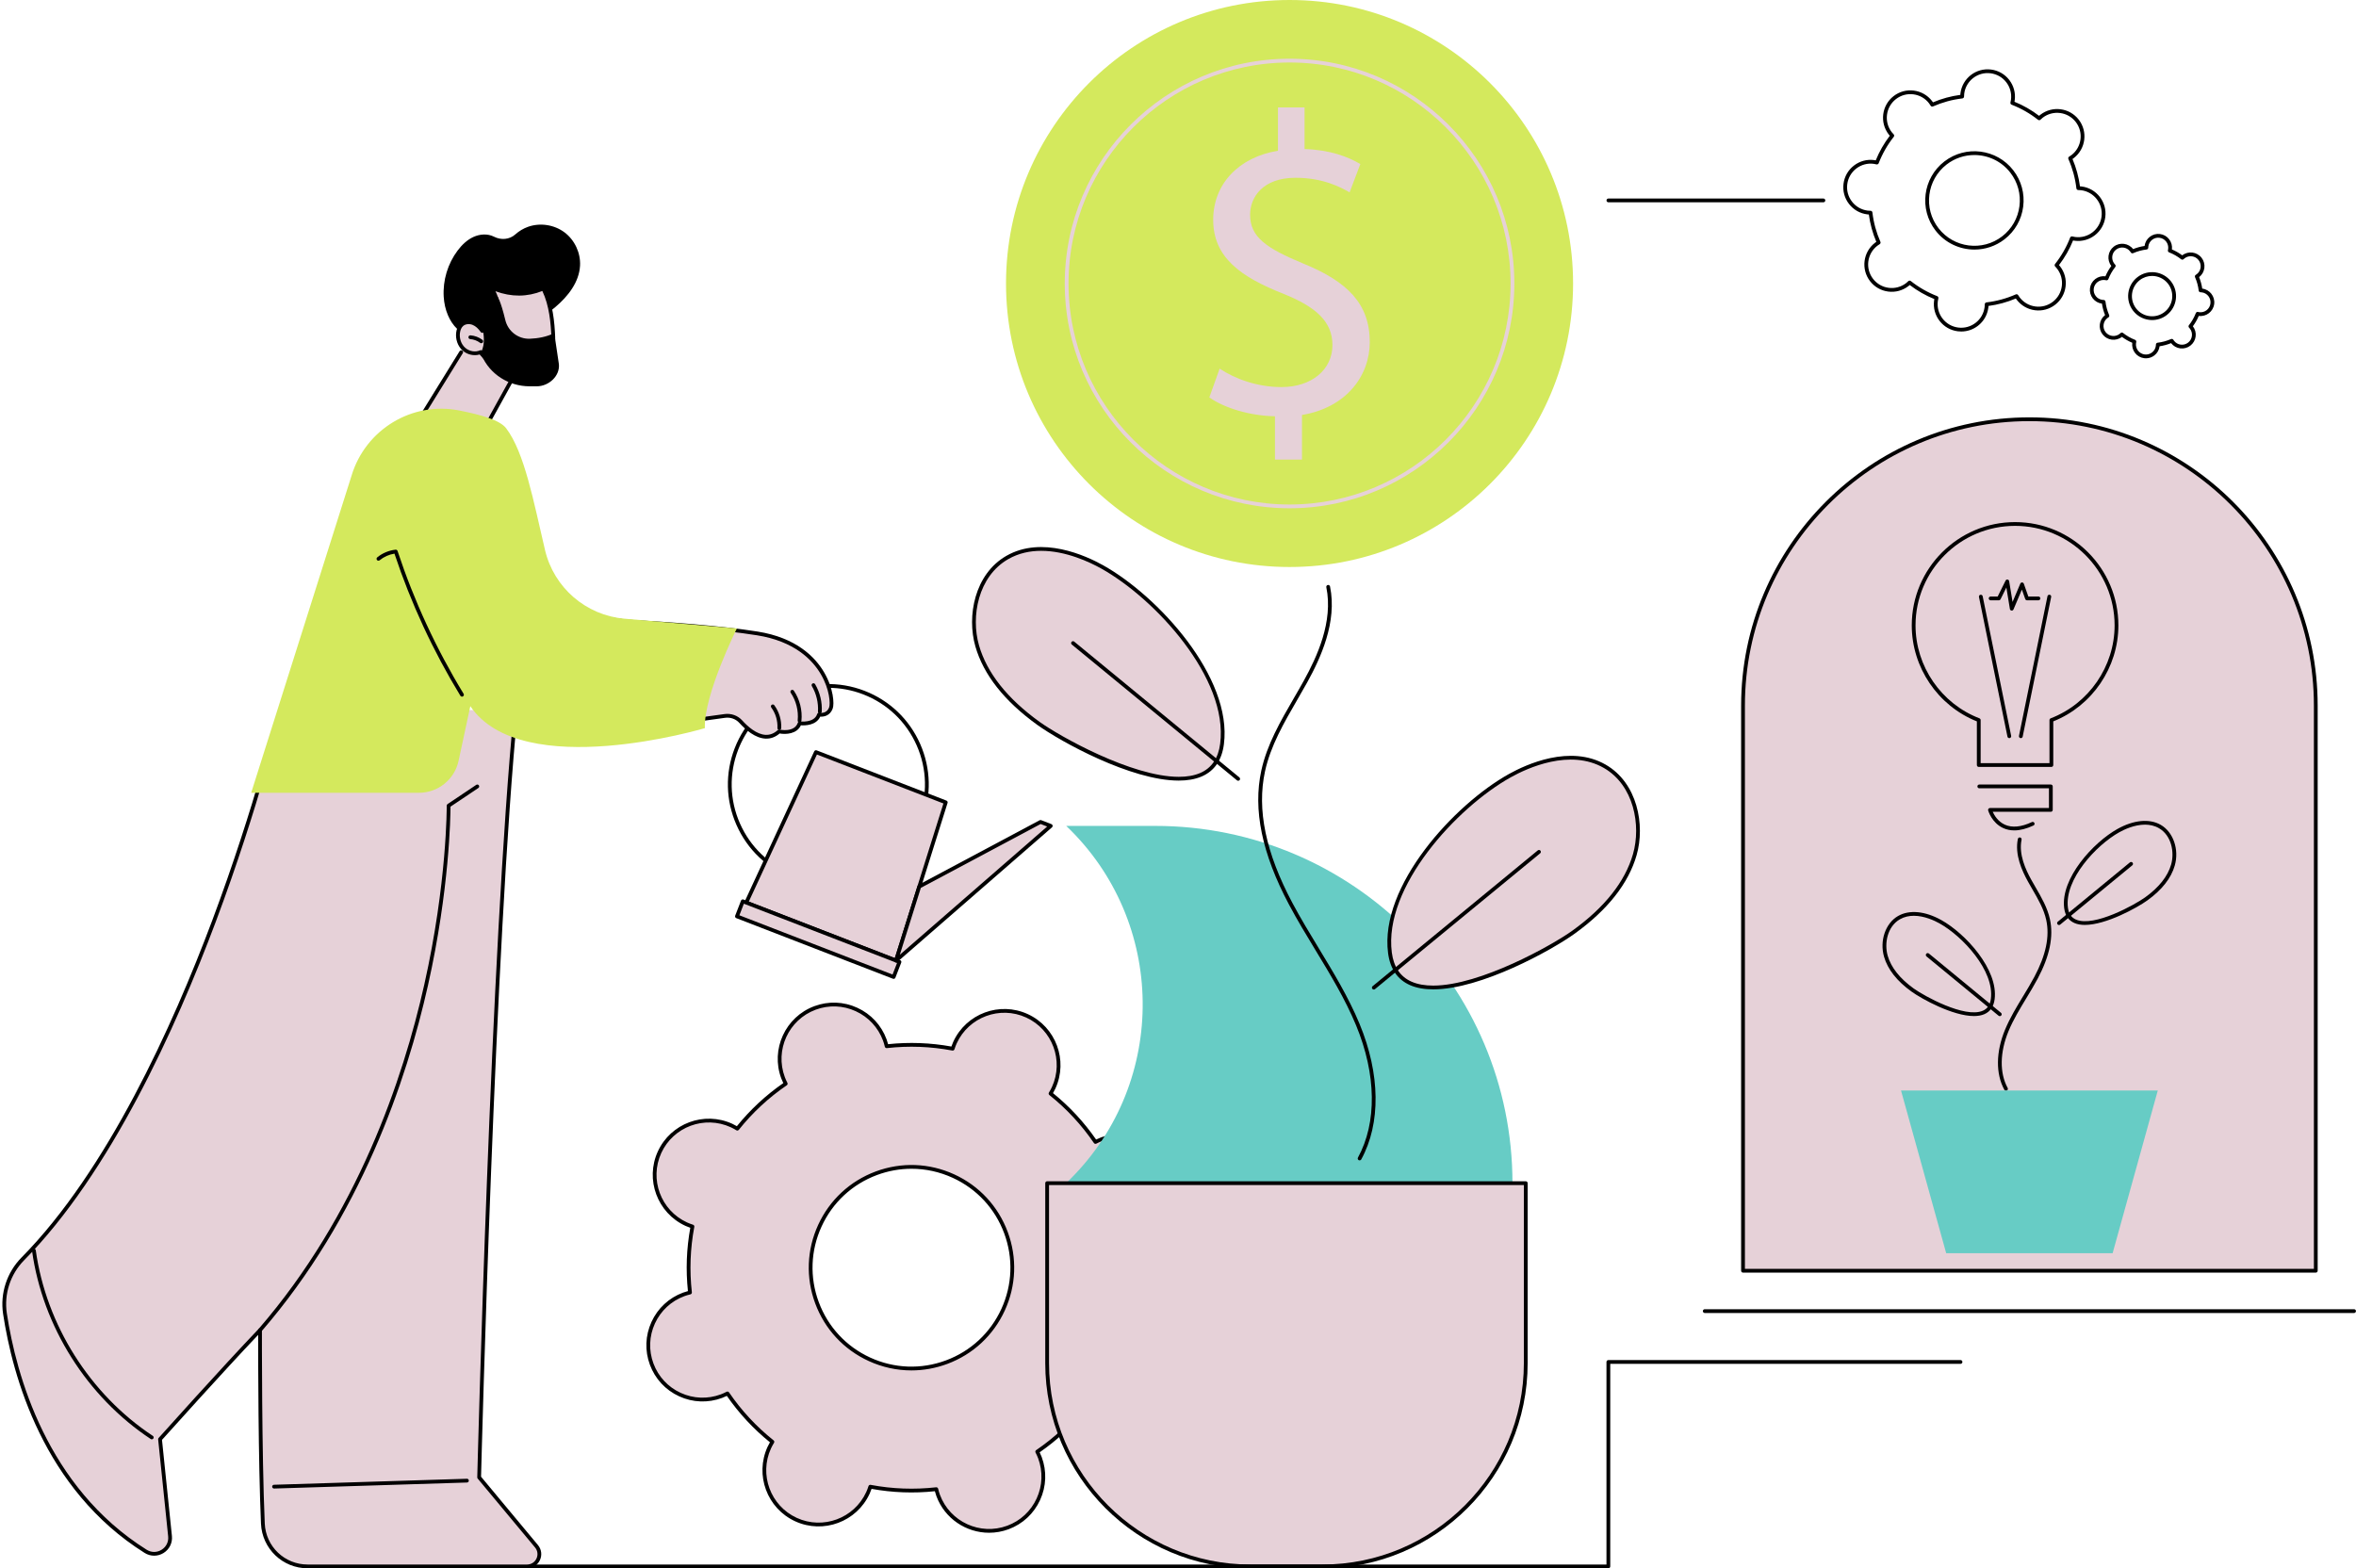<?xml version="1.0" encoding="UTF-8" standalone="no"?><svg xmlns="http://www.w3.org/2000/svg" xmlns:xlink="http://www.w3.org/1999/xlink" fill="#000000" height="1830" preserveAspectRatio="xMidYMid meet" version="1" viewBox="331.7 335.0 2748.9 1830.0" width="2748.9" zoomAndPan="magnify"><g><g id="change1_1"><path d="M 1444.18 1707.359 C 1503.219 1734.422 1529.141 1804.219 1502.07 1863.262 C 1475.012 1922.289 1405.211 1948.211 1346.172 1921.148 C 1287.141 1894.09 1261.219 1824.289 1288.281 1765.25 C 1315.352 1706.211 1385.148 1680.301 1444.18 1707.359 Z M 1529.922 1520.328 C 1498.129 1505.75 1460.551 1519.711 1445.98 1551.5 C 1444.891 1553.871 1444.012 1556.281 1443.238 1558.699 C 1417.512 1553.84 1391.57 1552.969 1366.219 1555.84 C 1365.629 1553.359 1364.93 1550.898 1364.02 1548.449 C 1351.852 1515.672 1315.41 1498.961 1282.621 1511.141 C 1249.84 1523.309 1233.129 1559.762 1245.301 1592.539 C 1246.211 1594.98 1247.289 1597.309 1248.461 1599.57 C 1227.379 1613.941 1208.301 1631.531 1191.969 1652 C 1189.809 1650.672 1187.57 1649.422 1185.199 1648.34 C 1153.41 1633.762 1115.828 1647.719 1101.25 1679.512 C 1086.68 1711.301 1100.641 1748.879 1132.43 1763.461 C 1134.789 1764.539 1137.199 1765.422 1139.621 1766.199 C 1134.762 1791.93 1133.891 1817.871 1136.762 1843.211 C 1134.289 1843.809 1131.82 1844.5 1129.379 1845.41 C 1096.602 1857.578 1079.891 1894.031 1092.059 1926.809 C 1104.238 1959.602 1140.68 1976.301 1173.461 1964.129 C 1175.91 1963.219 1178.23 1962.141 1180.488 1960.98 C 1194.859 1982.051 1212.449 2001.141 1232.93 2017.461 C 1231.602 2019.629 1230.352 2021.859 1229.262 2024.23 C 1214.691 2056.02 1228.641 2093.609 1260.43 2108.18 C 1292.219 2122.762 1329.809 2108.801 1344.379 2077.012 C 1345.469 2074.641 1346.34 2072.23 1347.121 2069.809 C 1372.852 2074.672 1398.789 2075.539 1424.141 2072.672 C 1424.73 2075.148 1425.422 2077.609 1426.328 2080.051 C 1438.512 2112.84 1474.949 2129.551 1507.738 2117.371 C 1540.52 2105.199 1557.23 2068.75 1545.051 2035.969 C 1544.148 2033.531 1543.07 2031.199 1541.898 2028.949 C 1562.969 2014.57 1582.059 1996.98 1598.379 1976.512 C 1600.551 1977.84 1602.789 1979.09 1605.16 1980.172 C 1636.949 1994.75 1674.531 1980.789 1689.102 1949 C 1703.68 1917.211 1689.719 1879.629 1657.93 1865.051 C 1655.559 1863.969 1653.148 1863.09 1650.73 1862.32 C 1655.59 1836.578 1656.461 1810.641 1653.602 1785.301 C 1656.07 1784.699 1658.531 1784.012 1660.98 1783.102 C 1693.762 1770.93 1710.469 1734.48 1698.289 1701.699 C 1686.121 1668.91 1649.68 1652.199 1616.891 1664.379 C 1614.449 1665.289 1612.129 1666.371 1609.871 1667.531 C 1595.5 1646.461 1577.91 1627.371 1557.43 1611.051 C 1558.762 1608.879 1560.012 1606.648 1561.102 1604.281 C 1575.672 1572.488 1561.711 1534.898 1529.922 1520.328" fill="#e6d1d8"/></g><g id="change2_1"><path d="M 1395.238 1698.801 C 1381.68 1698.801 1368.102 1701.219 1355.012 1706.078 C 1326.121 1716.809 1303.129 1738.148 1290.289 1766.172 C 1277.441 1794.191 1276.27 1825.531 1287.012 1854.422 C 1297.738 1883.32 1319.07 1906.301 1347.09 1919.148 C 1375.109 1931.988 1406.449 1933.148 1435.352 1922.43 C 1464.238 1911.699 1487.23 1890.359 1500.07 1862.34 C 1512.922 1834.32 1514.078 1802.98 1503.352 1774.09 C 1492.621 1745.191 1471.281 1722.211 1443.27 1709.359 C 1427.941 1702.34 1411.609 1698.801 1395.238 1698.801 Z M 1395.109 1934.109 C 1378.121 1934.109 1361.172 1930.449 1345.262 1923.148 C 1316.172 1909.82 1294.012 1885.949 1282.879 1855.961 C 1271.738 1825.961 1272.949 1793.422 1286.281 1764.328 C 1299.621 1735.25 1323.48 1713.09 1353.48 1701.949 C 1383.469 1690.809 1416.012 1692.02 1445.102 1705.359 C 1474.191 1718.691 1496.34 1742.559 1507.48 1772.551 C 1518.621 1802.551 1517.41 1835.09 1504.07 1864.18 C 1490.738 1893.262 1466.879 1915.422 1436.879 1926.559 C 1423.289 1931.602 1409.191 1934.109 1395.109 1934.109 Z M 1424.141 2070.469 C 1425.148 2070.469 1426.039 2071.16 1426.281 2072.16 C 1426.93 2074.898 1427.609 2077.16 1428.398 2079.289 C 1440.129 2110.879 1475.371 2127.039 1506.969 2115.309 C 1522.27 2109.629 1534.449 2098.32 1541.25 2083.48 C 1548.059 2068.641 1548.672 2052.039 1542.988 2036.738 C 1542.199 2034.621 1541.211 2032.398 1539.941 2029.949 C 1539.43 2028.969 1539.738 2027.75 1540.66 2027.129 C 1561.82 2012.691 1580.66 1995.199 1596.66 1975.129 C 1597.352 1974.27 1598.578 1974.051 1599.539 1974.629 C 1601.891 1976.078 1604.031 1977.238 1606.078 1978.172 C 1636.711 1992.219 1673.059 1978.719 1687.102 1948.078 C 1693.91 1933.238 1694.52 1916.641 1688.84 1901.34 C 1683.16 1886.031 1671.852 1873.859 1657.012 1867.051 C 1654.969 1866.121 1652.691 1865.25 1650.059 1864.41 C 1649 1864.07 1648.359 1863 1648.57 1861.91 C 1653.328 1836.691 1654.289 1810.988 1651.41 1785.539 C 1651.281 1784.441 1652 1783.41 1653.09 1783.148 C 1655.77 1782.512 1658.102 1781.82 1660.211 1781.031 C 1675.512 1775.352 1687.691 1764.051 1694.488 1749.211 C 1701.301 1734.371 1701.91 1717.77 1696.23 1702.461 C 1684.5 1670.871 1649.262 1654.711 1617.66 1666.441 C 1615.531 1667.23 1613.379 1668.199 1610.879 1669.488 C 1609.879 1670 1608.672 1669.691 1608.051 1668.781 C 1593.609 1647.602 1576.121 1628.762 1556.059 1612.77 C 1555.191 1612.078 1554.969 1610.84 1555.551 1609.898 C 1557.031 1607.5 1558.148 1605.422 1559.09 1603.359 C 1573.141 1572.73 1559.641 1536.371 1529.012 1522.328 C 1498.371 1508.281 1462.02 1521.781 1447.98 1552.422 C 1447.039 1554.461 1446.18 1556.738 1445.34 1559.371 C 1445 1560.43 1443.922 1561.078 1442.828 1560.859 C 1417.609 1556.102 1391.922 1555.141 1366.461 1558.02 C 1365.352 1558.148 1364.328 1557.43 1364.078 1556.352 C 1363.441 1553.66 1362.738 1551.328 1361.961 1549.219 C 1356.281 1533.922 1344.969 1521.738 1330.129 1514.941 C 1315.289 1508.129 1298.691 1507.52 1283.391 1513.199 C 1251.789 1524.93 1235.641 1560.18 1247.371 1591.77 C 1248.16 1593.898 1249.121 1596.059 1250.41 1598.559 C 1250.922 1599.551 1250.609 1600.762 1249.699 1601.391 C 1228.539 1615.82 1209.691 1633.309 1193.699 1653.379 C 1193 1654.238 1191.781 1654.461 1190.82 1653.879 C 1188.43 1652.41 1186.352 1651.289 1184.281 1650.34 C 1153.641 1636.289 1117.301 1649.789 1103.25 1680.43 C 1089.211 1711.059 1102.711 1747.41 1133.34 1761.449 C 1135.41 1762.398 1137.621 1763.238 1140.301 1764.102 C 1141.352 1764.441 1141.988 1765.512 1141.789 1766.602 C 1137.02 1791.82 1136.07 1817.52 1138.949 1842.969 C 1139.07 1844.07 1138.352 1845.102 1137.27 1845.359 C 1134.578 1846 1132.25 1846.691 1130.148 1847.48 C 1114.84 1853.16 1102.672 1864.461 1095.859 1879.301 C 1089.059 1894.141 1088.441 1910.738 1094.129 1926.051 C 1099.809 1941.352 1111.109 1953.531 1125.949 1960.328 C 1140.789 1967.129 1157.391 1967.75 1172.699 1962.07 C 1174.82 1961.281 1177.039 1960.281 1179.48 1959.02 C 1180.461 1958.512 1181.68 1958.82 1182.309 1959.738 C 1196.738 1980.898 1214.23 1999.738 1234.301 2015.738 C 1235.172 2016.43 1235.379 2017.672 1234.801 2018.609 C 1233.328 2021.012 1232.211 2023.09 1231.262 2025.148 C 1217.219 2055.781 1230.711 2092.129 1261.352 2106.18 C 1291.98 2120.23 1328.328 2106.73 1342.379 2076.09 C 1343.32 2074.051 1344.18 2071.77 1345.02 2069.141 C 1345.359 2068.078 1346.43 2067.441 1347.52 2067.648 C 1372.738 2072.41 1398.43 2073.359 1423.891 2070.488 C 1423.969 2070.48 1424.059 2070.469 1424.141 2070.469 Z M 1485.762 2123.539 C 1459.141 2123.539 1434.059 2107.199 1424.27 2080.82 C 1423.602 2079.039 1423.02 2077.18 1422.469 2075.07 C 1397.828 2077.672 1373.012 2076.75 1348.602 2072.328 C 1347.898 2074.371 1347.172 2076.219 1346.379 2077.93 C 1331.328 2110.77 1292.359 2125.238 1259.512 2110.18 C 1226.672 2095.129 1212.199 2056.16 1227.262 2023.32 C 1228.051 2021.59 1228.949 2019.859 1230.051 2017.98 C 1210.77 2002.371 1193.859 1984.16 1179.762 1963.809 C 1177.82 1964.75 1176 1965.539 1174.23 1966.199 C 1157.82 1972.289 1140.02 1971.629 1124.121 1964.328 C 1108.211 1957.039 1096.09 1943.988 1090 1927.578 C 1083.91 1911.172 1084.57 1893.379 1091.859 1877.469 C 1099.148 1861.559 1112.211 1849.441 1128.609 1843.352 C 1130.371 1842.691 1132.27 1842.102 1134.359 1841.551 C 1131.762 1816.922 1132.68 1792.09 1137.109 1767.68 C 1135.059 1766.969 1133.211 1766.238 1131.512 1765.461 C 1098.672 1750.398 1084.199 1711.43 1099.25 1678.59 C 1114.309 1645.75 1153.27 1631.281 1186.121 1646.328 C 1187.82 1647.121 1189.578 1648.039 1191.461 1649.129 C 1207.059 1629.852 1225.27 1612.941 1245.629 1598.84 C 1244.68 1596.879 1243.891 1595.059 1243.238 1593.309 C 1230.66 1559.441 1247.98 1521.648 1281.859 1509.07 C 1298.262 1502.98 1316.059 1503.641 1331.969 1510.941 C 1347.879 1518.23 1360 1531.281 1366.09 1547.691 C 1366.738 1549.449 1367.34 1551.352 1367.891 1553.441 C 1392.512 1550.84 1417.34 1551.762 1441.75 1556.18 C 1442.461 1554.141 1443.191 1552.289 1443.969 1550.578 C 1459.031 1517.738 1498 1503.27 1530.84 1518.328 C 1563.691 1533.379 1578.148 1572.352 1563.102 1605.191 C 1562.309 1606.922 1561.398 1608.648 1560.301 1610.531 C 1579.578 1626.129 1596.488 1644.34 1610.602 1664.699 C 1612.551 1663.75 1614.371 1662.969 1616.129 1662.309 C 1650 1649.73 1687.781 1667.059 1700.359 1700.93 C 1706.449 1717.34 1705.789 1735.129 1698.5 1751.039 C 1691.211 1766.949 1678.148 1779.07 1661.738 1785.16 C 1659.98 1785.82 1658.09 1786.41 1656 1786.961 C 1658.59 1811.59 1657.672 1836.422 1653.25 1860.828 C 1655.289 1861.531 1657.141 1862.27 1658.852 1863.051 C 1674.762 1870.34 1686.879 1883.398 1692.969 1899.801 C 1699.059 1916.211 1698.398 1934.012 1691.109 1949.922 C 1676.051 1982.762 1637.07 1997.23 1604.238 1982.18 C 1602.531 1981.391 1600.77 1980.469 1598.898 1979.379 C 1583.289 1998.66 1565.09 2015.57 1544.73 2029.672 C 1545.672 2031.609 1546.461 2033.441 1547.121 2035.199 C 1553.211 2051.609 1552.551 2069.41 1545.25 2085.32 C 1537.961 2101.23 1524.91 2113.34 1508.5 2119.441 C 1501.012 2122.219 1493.32 2123.539 1485.762 2123.539"/></g><g id="change3_1"><path d="M 1575.75 1298.73 L 1679.531 1298.73 C 1909.762 1298.73 2096.391 1485.359 2096.391 1715.59 L 1575.75 1715.59 L 1580.609 1710.73 C 1694.949 1596.391 1692.762 1410.34 1575.75 1298.73" fill="#67ccc5"/></g><g id="change2_2"><path d="M 849.402 681.281 C 848.262 662.16 854.113 642.699 865.609 627.391 C 870.535 620.828 876.605 614.922 884.059 611.512 C 891.516 608.09 900.504 607.441 907.852 611.078 C 907.926 611.121 907.996 611.148 908.07 611.191 C 916.195 615.34 926.07 614.66 932.871 608.578 C 937.258 604.648 942.375 601.559 947.934 599.609 C 961.969 594.68 978.395 597.199 990.305 606.121 C 1002.211 615.031 1009.262 630.078 1008.48 644.941 C 1007.469 664.238 994.387 680.871 979.625 693.34 C 964.867 705.82 947.742 715.648 929.215 721.141 C 914.16 725.602 898.184 727.148 882.586 725.18 C 875.547 724.281 870.238 723.719 865.023 718.73 C 860.422 714.32 856.922 708.859 854.414 703.02 C 851.465 696.16 849.852 688.719 849.402 681.281"/></g><g id="change1_2"><path d="M 875.355 736.988 L 820.613 825.551 L 889.086 853.789 L 943.695 750.59 L 875.355 736.988" fill="#e6d1d8"/></g><g id="change1_3"><path d="M 892.688 745.801 C 886.227 748.711 878.156 747.109 872.902 742.359 C 867.648 737.621 865.234 730.102 866.172 723.078 C 866.648 719.488 868.043 715.871 870.824 713.551 C 874.406 710.57 879.746 710.34 884.059 712.121 C 888.371 713.891 891.773 717.379 894.449 721.199 C 894.449 721.199 894.211 718.98 906.781 707.379 C 921.004 694.25 904.641 670.328 904.641 670.328 C 925.574 679.738 945.871 680.16 965.539 671.711 C 974.641 689.449 976.594 711.762 977.262 728.488 C 977.723 740.012 970.555 751.121 961.902 758.738 C 952.02 767.449 937.754 770.43 924.867 767.691 C 911.984 764.961 900.555 756.91 892.469 746.52 L 892.688 745.801" fill="#e6d1d8"/></g><g id="change2_3"><path d="M 896.637 720.969 C 896.637 720.969 896.637 720.969 896.641 720.98 C 896.637 720.969 896.637 720.969 896.637 720.969 Z M 896.641 720.98 Z M 896.641 720.98 C 896.641 720.98 896.641 720.98 896.641 720.988 C 896.641 720.98 896.641 720.98 896.641 720.98 Z M 896.641 720.988 Z M 896.641 720.988 C 896.641 721 896.641 721 896.641 721 C 896.641 721 896.641 721 896.641 720.988 Z M 894.879 746.02 C 903.07 756.18 913.848 763.102 925.328 765.539 C 938.02 768.23 951.477 765 960.445 757.09 C 969.977 748.691 975.438 738.039 975.062 728.578 C 974.406 712.262 972.602 691.539 964.48 674.531 C 946.762 681.609 928.387 681.699 909.754 674.801 C 913.945 683.148 919.371 698.75 908.277 709 C 898.434 718.078 896.832 721.09 896.621 721.57 C 896.492 722.328 895.973 722.98 895.223 723.27 C 894.281 723.621 893.223 723.289 892.645 722.469 C 889.754 718.328 886.586 715.539 883.223 714.148 C 879.352 712.559 874.934 712.988 872.23 715.25 C 870.203 716.93 868.828 719.82 868.355 723.371 C 867.48 729.93 869.789 736.578 874.379 740.73 C 879.117 745.012 886.273 746.27 891.785 743.789 C 892.891 743.301 894.195 743.789 894.695 744.898 C 894.859 745.262 894.914 745.648 894.879 746.02 Z M 934.223 770.871 C 930.949 770.871 927.66 770.539 924.41 769.852 C 911.891 767.191 900.184 759.672 891.34 748.641 C 884.691 750.621 876.805 748.859 871.426 744 C 865.773 738.891 862.926 730.77 863.988 722.789 C 864.426 719.5 865.723 714.941 869.414 711.859 C 873.395 708.539 879.473 707.852 884.898 710.078 C 888.23 711.449 891.348 713.859 894.191 717.25 C 895.934 714.949 899.195 711.379 905.285 705.762 C 917.965 694.059 902.977 671.801 902.824 671.57 C 902.266 670.762 902.316 669.672 902.953 668.922 C 903.586 668.16 904.648 667.922 905.543 668.32 C 925.754 677.398 945.645 677.859 964.672 669.68 C 965.727 669.23 966.969 669.672 967.496 670.699 C 976.781 688.801 978.77 711.051 979.461 728.398 C 980.082 743.922 968.406 755.949 963.359 760.398 C 955.676 767.172 945.082 770.871 934.223 770.871"/></g><g id="change2_4"><path d="M 893.219 735.512 C 892.758 735.512 892.289 735.371 891.891 735.059 C 888.57 732.551 884.453 731 880.301 730.699 C 879.086 730.609 878.176 729.551 878.266 728.34 C 878.352 727.129 879.434 726.238 880.617 726.301 C 885.613 726.672 890.559 728.531 894.551 731.551 C 895.52 732.289 895.711 733.672 894.977 734.641 C 894.543 735.211 893.887 735.512 893.219 735.512"/></g><g id="change2_5"><path d="M 820.609 827.75 C 820.215 827.75 819.812 827.648 819.453 827.422 C 818.422 826.781 818.102 825.43 818.738 824.391 L 867.934 744.809 C 868.574 743.781 869.934 743.461 870.961 744.102 C 871.996 744.738 872.316 746.09 871.68 747.129 L 822.484 826.711 C 822.066 827.379 821.348 827.75 820.609 827.75"/></g><g id="change2_6"><path d="M 897.539 836.859 C 897.18 836.859 896.812 836.77 896.477 836.59 C 895.41 836 895.023 834.66 895.613 833.602 L 931.648 768.43 C 932.238 767.371 933.574 766.98 934.645 767.57 C 935.703 768.16 936.094 769.5 935.504 770.559 L 899.469 835.73 C 899.066 836.449 898.316 836.859 897.539 836.859"/></g><g id="change2_7"><path d="M 968.504 672.43 C 967.789 672.43 967.086 672.078 966.66 671.441 C 965.996 670.422 966.277 669.059 967.293 668.391 C 974.484 663.672 979.73 656.148 981.684 647.77 C 981.957 646.578 983.141 645.852 984.324 646.121 C 985.512 646.398 986.246 647.578 985.969 648.77 C 983.766 658.238 977.84 666.73 969.711 672.07 C 969.34 672.309 968.922 672.43 968.504 672.43"/></g><g id="change2_8"><path d="M 950.113 730.262 C 959.188 729.879 969.441 728.191 978.395 723.641 L 983.824 760.102 C 985.035 773.949 971.867 785.762 957.969 785.762 L 949.594 785.762 C 925.391 785.762 903.004 771.711 893.613 749.41 C 893.219 748.461 892.836 747.5 892.469 746.52 C 892.469 746.52 900.984 736.75 892.469 709.66 C 883.949 682.578 912.156 681.109 912.156 681.109 C 912.156 681.109 915.723 685.281 921.301 708.512 C 924.477 721.73 936.527 730.84 950.113 730.262"/></g><g id="change1_4"><path d="M 658.695 1163.59 C 658.695 1163.59 552.559 1607.02 358.328 1803.949 C 341.711 1820.801 333.938 1844.422 337.488 1867.82 C 347.727 1935.219 382.746 2070.629 501.656 2145.219 C 514.801 2153.469 531.684 2142.969 530.09 2127.539 L 518.414 2014.391 C 518.414 2014.391 592.324 1931.891 635.109 1887.121 C 635.109 1887.121 634.785 2030.129 638.41 2112.801 C 639.641 2140.75 662.629 2162.801 690.609 2162.801 L 946.684 2162.801 C 958.816 2162.801 965.445 2148.648 957.684 2139.32 L 890.754 2058.922 C 890.754 2058.922 906.223 1442.289 933.574 1163.59 L 658.695 1163.59" fill="#e6d1d8"/></g><g id="change2_9"><path d="M 946.684 2165 L 690.609 2165 C 661.391 2165 637.492 2142.109 636.211 2112.898 C 633.023 2040.289 632.891 1919.738 632.902 1892.629 C 592.383 1935.301 527.883 2007.129 520.703 2015.141 L 532.281 2127.309 C 533.105 2135.289 529.383 2142.891 522.566 2147.129 C 515.75 2151.371 507.285 2151.359 500.484 2147.09 C 382.375 2073 346.305 1940.531 335.312 1868.16 C 331.688 1844.281 339.703 1819.699 356.762 1802.41 C 456.812 1700.961 532.984 1532.59 579.27 1409.199 C 629.457 1275.398 656.289 1164.191 656.555 1163.078 C 656.84 1161.898 658.035 1161.172 659.207 1161.449 C 660.391 1161.738 661.121 1162.922 660.84 1164.109 C 660.57 1165.219 633.688 1276.648 583.41 1410.699 C 536.973 1534.5 460.5 1703.488 359.895 1805.5 C 343.812 1821.809 336.25 1844.98 339.668 1867.488 C 350.547 1939.121 386.207 2070.199 502.824 2143.359 C 508.27 2146.77 514.781 2146.781 520.238 2143.391 C 525.695 2139.988 528.559 2134.148 527.898 2127.762 L 516.223 2014.621 C 516.16 2014 516.359 2013.379 516.773 2012.922 C 517.512 2012.102 591.199 1929.879 633.52 1885.602 C 634.141 1884.941 635.098 1884.738 635.934 1885.07 C 636.77 1885.41 637.316 1886.219 637.312 1887.121 C 637.309 1888.551 637.027 2031.031 640.613 2112.699 C 641.789 2139.559 663.754 2160.602 690.609 2160.602 L 946.684 2160.602 C 951.434 2160.602 955.633 2157.922 957.652 2153.621 C 959.664 2149.32 959.031 2144.379 955.992 2140.73 L 889.059 2060.328 C 888.719 2059.922 888.535 2059.398 888.551 2058.871 C 888.703 2052.699 904.336 1438.969 931.387 1163.379 C 931.504 1162.172 932.562 1161.27 933.789 1161.398 C 935.004 1161.52 935.887 1162.602 935.77 1163.809 C 909.191 1434.578 893.641 2032.16 892.973 2058.148 L 959.379 2137.91 C 963.523 2142.891 964.387 2149.629 961.641 2155.488 C 958.891 2161.359 953.156 2165 946.684 2165"/></g><g id="change2_10"><path d="M 635.109 1889.32 C 634.602 1889.32 634.086 1889.141 633.672 1888.781 C 632.75 1887.988 632.652 1886.59 633.445 1885.68 C 748.547 1752.762 802.09 1593.82 826.738 1483.891 C 853.453 1364.762 852.93 1276 852.918 1275.121 C 852.914 1274.379 853.277 1273.68 853.895 1273.27 L 887.387 1250.828 C 888.395 1250.148 889.762 1250.422 890.441 1251.441 C 891.117 1252.449 890.848 1253.809 889.84 1254.488 L 857.324 1276.27 C 857.289 1287.289 856.18 1372.73 831.039 1484.852 C 806.277 1595.281 752.477 1754.949 636.773 1888.559 C 636.344 1889.059 635.727 1889.32 635.109 1889.32"/></g><g id="change2_11"><path d="M 651.449 2071.941 C 650.27 2071.941 649.289 2071 649.25 2069.809 C 649.215 2068.59 650.168 2067.57 651.387 2067.539 L 876.434 2060.52 C 877.684 2060.449 878.664 2061.43 878.703 2062.648 C 878.742 2063.859 877.785 2064.879 876.57 2064.922 L 651.523 2071.941 C 651.496 2071.941 651.477 2071.941 651.449 2071.941"/></g><g id="change2_12"><path d="M 508.789 2014.531 C 508.371 2014.531 507.949 2014.41 507.578 2014.172 C 433.164 1964.961 381.383 1882.828 369.062 1794.469 C 368.895 1793.27 369.734 1792.16 370.938 1791.988 C 372.133 1791.809 373.258 1792.66 373.426 1793.871 C 385.574 1880.988 436.633 1961.969 510.008 2010.488 C 511.023 2011.16 511.301 2012.531 510.629 2013.551 C 510.203 2014.191 509.504 2014.531 508.789 2014.531"/></g><g id="change2_13"><path d="M 1298.289 1137.629 C 1253.07 1137.629 1210.32 1165.031 1193.039 1209.672 C 1182.18 1237.75 1182.898 1268.379 1195.07 1295.922 C 1207.238 1323.461 1229.41 1344.609 1257.488 1355.469 C 1285.57 1366.34 1316.199 1365.621 1343.73 1353.441 C 1371.27 1341.27 1392.422 1319.109 1403.281 1291.031 C 1414.148 1262.949 1413.43 1232.32 1401.262 1204.781 C 1389.09 1177.238 1366.922 1156.09 1338.84 1145.23 C 1325.52 1140.07 1311.789 1137.629 1298.289 1137.629 Z M 1298.199 1367.531 C 1283.922 1367.531 1269.621 1364.891 1255.898 1359.578 C 1226.719 1348.289 1203.691 1326.309 1191.039 1297.699 C 1178.391 1269.09 1177.641 1237.262 1188.93 1208.078 C 1212.238 1147.852 1280.199 1117.82 1340.43 1141.121 C 1369.609 1152.41 1392.641 1174.391 1405.289 1203 C 1417.93 1231.609 1418.68 1263.441 1407.391 1292.621 C 1396.102 1321.789 1374.129 1344.828 1345.512 1357.469 C 1330.352 1364.172 1314.289 1367.531 1298.199 1367.531"/></g><g id="change1_5"><path d="M 1283.73 1212.641 L 1435.191 1271.238 L 1377.129 1455.859 L 1202.398 1388.25 L 1283.73 1212.641" fill="#e6d1d8"/></g><g id="change2_14"><path d="M 1205.391 1387.039 L 1375.738 1452.961 L 1432.469 1272.551 L 1284.859 1215.441 Z M 1377.129 1458.059 C 1376.871 1458.059 1376.602 1458.012 1376.34 1457.91 L 1201.609 1390.301 C 1201.039 1390.078 1200.59 1389.641 1200.359 1389.07 C 1200.129 1388.512 1200.148 1387.871 1200.398 1387.32 L 1281.73 1211.711 C 1282.219 1210.66 1283.43 1210.16 1284.531 1210.578 L 1435.988 1269.191 C 1437.07 1269.609 1437.641 1270.801 1437.289 1271.898 L 1379.23 1456.52 C 1379.051 1457.102 1378.641 1457.578 1378.09 1457.84 C 1377.789 1457.988 1377.461 1458.059 1377.129 1458.059"/></g><g id="change1_6"><path d="M 1191.551 1404.289 L 1374.359 1475.031 L 1381.18 1457.422 L 1198.359 1386.68 L 1191.551 1404.289" fill="#e6d1d8"/></g><g id="change2_15"><path d="M 1194.398 1403.031 L 1373.102 1472.18 L 1378.328 1458.68 L 1199.621 1389.531 Z M 1374.359 1477.23 C 1374.09 1477.23 1373.82 1477.18 1373.57 1477.078 L 1190.75 1406.34 C 1190.211 1406.129 1189.77 1405.711 1189.531 1405.18 C 1189.301 1404.641 1189.281 1404.039 1189.488 1403.488 L 1196.309 1385.891 C 1196.75 1384.75 1198.02 1384.191 1199.16 1384.629 L 1381.969 1455.371 C 1383.102 1455.809 1383.672 1457.078 1383.23 1458.219 L 1376.422 1475.82 C 1376.211 1476.371 1375.789 1476.801 1375.25 1477.039 C 1374.969 1477.172 1374.672 1477.23 1374.359 1477.23"/></g><g id="change1_7"><path d="M 1557.711 1298.73 L 1377.129 1455.859 L 1404.289 1369.5 L 1545.738 1294.102 L 1557.711 1298.73" fill="#e6d1d8"/></g><g id="change2_16"><path d="M 1406.121 1371.02 L 1381.578 1449.07 L 1553.5 1299.461 L 1545.879 1296.512 Z M 1377.129 1458.059 C 1376.711 1458.059 1376.289 1457.941 1375.93 1457.699 C 1375.102 1457.16 1374.738 1456.141 1375.031 1455.199 L 1402.191 1368.84 C 1402.371 1368.289 1402.75 1367.828 1403.262 1367.559 L 1544.699 1292.148 C 1545.262 1291.852 1545.93 1291.809 1546.531 1292.039 L 1558.5 1296.672 C 1559.219 1296.949 1559.738 1297.59 1559.879 1298.352 C 1560.012 1299.109 1559.73 1299.879 1559.148 1300.391 L 1378.578 1457.52 C 1378.172 1457.879 1377.648 1458.059 1377.129 1458.059"/></g><g id="change1_8"><path d="M 847.254 1074.129 C 847.254 1074.129 857.121 1097.719 870.105 1125.711 C 892.629 1174.27 944.762 1202.449 998.305 1195.078 L 1177.352 1170.422 C 1184.301 1169.461 1191.328 1171.922 1196.012 1177.09 C 1205.738 1187.852 1224.398 1203.531 1240.691 1188.5 C 1240.691 1188.5 1260.078 1192.781 1264.68 1178.988 C 1264.68 1178.988 1283.121 1181.66 1287.301 1168.77 C 1287.301 1168.77 1297.5 1171.191 1301.199 1161.051 C 1304.898 1150.91 1296.609 1087.02 1215.25 1074.129 C 1172.281 1067.32 1114.27 1063.078 1069.109 1060.602 C 1026.18 1058.238 975.633 1039.43 961.023 999.48 C 961.023 999.48 869.039 1045.57 847.254 1074.129" fill="#e6d1d8"/></g><g id="change2_17"><path d="M 849.789 1074.469 C 851.957 1079.602 860.918 1100.68 872.102 1124.781 C 894.039 1172.07 945.809 1200.09 998.004 1192.891 L 1177.051 1168.23 C 1184.809 1167.172 1192.5 1169.922 1197.641 1175.609 C 1204.359 1183.039 1214.578 1192 1225.078 1192.48 C 1230.129 1192.719 1234.922 1190.828 1239.199 1186.891 C 1239.73 1186.398 1240.469 1186.199 1241.16 1186.352 C 1241.879 1186.512 1258.672 1190.02 1262.602 1178.289 C 1262.93 1177.281 1263.941 1176.648 1265 1176.809 C 1265.16 1176.828 1281.648 1179.051 1285.211 1168.09 C 1285.57 1167 1286.699 1166.371 1287.809 1166.629 C 1288.648 1166.82 1296.219 1168.289 1299.129 1160.289 C 1300.602 1156.281 1299.871 1139.461 1289.379 1121.641 C 1279.449 1104.77 1258.469 1083.211 1214.91 1076.301 C 1171.109 1069.359 1111.379 1065.129 1068.988 1062.801 C 1028.711 1060.59 976.477 1043.449 959.848 1002.551 C 946.043 1009.609 870.387 1049.012 849.789 1074.469 Z M 981.688 1198.422 C 933.629 1198.422 888.477 1170.539 868.105 1126.629 C 855.254 1098.93 845.32 1075.211 845.223 1074.98 C 844.918 1074.25 845.027 1073.422 845.504 1072.789 C 867.348 1044.16 956.266 999.41 960.039 997.512 C 960.602 997.23 961.25 997.211 961.84 997.43 C 962.422 997.672 962.879 998.141 963.094 998.73 C 977.922 1039.281 1029.539 1056.219 1069.23 1058.398 C 1111.719 1060.738 1171.621 1064.98 1215.602 1071.949 C 1260.859 1079.121 1282.77 1101.719 1293.172 1119.41 C 1304.32 1138.352 1305.25 1156.371 1303.27 1161.801 C 1300.281 1170 1293.27 1171.57 1288.719 1171.211 C 1284.031 1181.578 1270.91 1181.68 1266.121 1181.34 C 1261.488 1191.551 1248.629 1192.172 1241.34 1190.879 C 1236.379 1195.129 1230.82 1197.148 1224.879 1196.879 C 1212.859 1196.328 1201.66 1186.621 1194.371 1178.57 C 1190.211 1173.961 1183.961 1171.73 1177.648 1172.602 L 998.605 1197.262 C 992.953 1198.039 987.293 1198.422 981.688 1198.422"/></g><g id="change2_18"><path d="M 1240.98 1186.859 C 1240.949 1186.859 1240.91 1186.859 1240.871 1186.859 C 1239.66 1186.801 1238.719 1185.77 1238.781 1184.551 C 1239.211 1175.98 1236.648 1167.449 1231.578 1160.531 C 1230.859 1159.551 1231.07 1158.172 1232.051 1157.449 C 1233.031 1156.73 1234.41 1156.941 1235.129 1157.922 C 1240.801 1165.66 1243.66 1175.191 1243.18 1184.77 C 1243.121 1185.949 1242.148 1186.859 1240.98 1186.859"/></g><g id="change2_19"><path d="M 1264.602 1178.059 C 1264.531 1178.059 1264.449 1178.059 1264.371 1178.051 C 1263.172 1177.922 1262.289 1176.84 1262.41 1175.629 C 1263.559 1164.449 1260.602 1152.711 1254.289 1143.41 C 1253.609 1142.41 1253.871 1141.039 1254.879 1140.352 C 1255.879 1139.672 1257.25 1139.93 1257.93 1140.941 C 1264.82 1151.078 1268.039 1163.891 1266.789 1176.078 C 1266.672 1177.219 1265.719 1178.059 1264.602 1178.059"/></g><g id="change2_20"><path d="M 1288.281 1167.738 C 1288.23 1167.738 1288.18 1167.73 1288.129 1167.73 C 1286.922 1167.648 1286 1166.609 1286.078 1165.391 C 1286.73 1155.07 1284.199 1144.488 1278.949 1135.578 C 1278.328 1134.539 1278.68 1133.191 1279.73 1132.57 C 1280.77 1131.949 1282.129 1132.301 1282.75 1133.352 C 1288.441 1143 1291.18 1154.48 1290.469 1165.672 C 1290.398 1166.84 1289.43 1167.738 1288.281 1167.738"/></g><g id="change2_21"><path d="M 844.551 1070.52 C 843.746 1070.52 842.973 1070.078 842.586 1069.32 C 823.602 1031.84 799.992 947.031 799.758 946.172 C 799.43 945 800.117 943.789 801.289 943.461 C 802.461 943.148 803.676 943.82 804 945 C 804.234 945.852 827.727 1030.238 846.512 1067.328 C 847.062 1068.41 846.629 1069.738 845.543 1070.289 C 845.223 1070.449 844.883 1070.52 844.551 1070.52"/></g><g id="change4_1"><path d="M 1191.5 1068.32 C 1191.5 1068.32 1152.809 1145.539 1154.102 1184.66 C 1154.102 1184.66 940.863 1248.379 880.461 1159.02 L 866.754 1222.75 C 862.066 1244.531 842.809 1260.09 820.523 1260.09 L 624.773 1260.09 L 741.906 889.949 C 758.188 836.09 812.641 803 867.812 814.031 C 892.391 818.949 914.824 825.012 922.184 834.66 C 943.695 862.871 954.301 920.281 967.59 976.781 C 977.93 1020.738 1015.391 1053.051 1060.379 1056.949 L 1191.5 1068.32" fill="#d4e95d"/></g><g id="change2_22"><path d="M 870.73 1147.898 C 869.988 1147.898 869.262 1147.531 868.848 1146.852 C 837.086 1094.73 811.215 1038.941 791.945 981.02 C 785.648 982.02 779.562 984.738 774.645 988.77 C 773.699 989.539 772.312 989.41 771.543 988.469 C 770.773 987.531 770.906 986.141 771.848 985.371 C 777.879 980.422 785.473 977.238 793.23 976.41 C 794.242 976.301 795.23 976.93 795.555 977.91 C 814.777 1036.129 840.703 1092.199 872.605 1144.559 C 873.242 1145.59 872.914 1146.949 871.875 1147.578 C 871.516 1147.801 871.121 1147.898 870.73 1147.898"/></g><g id="change1_9"><path d="M 3033.68 1817.801 L 2365.398 1817.801 L 2365.398 1158.352 C 2365.398 973.809 2515 824.211 2699.539 824.211 C 2884.078 824.211 3033.68 973.809 3033.68 1158.352 L 3033.68 1817.801" fill="#e6d1d8"/></g><g id="change2_23"><path d="M 2367.602 1815.59 L 3031.48 1815.59 L 3031.48 1158.352 C 3031.48 975.32 2882.57 826.422 2699.539 826.422 C 2516.512 826.422 2367.602 975.32 2367.602 1158.352 Z M 3033.68 1820 L 2365.398 1820 C 2364.18 1820 2363.199 1819.012 2363.199 1817.801 L 2363.199 1158.352 C 2363.199 972.891 2514.078 822.012 2699.539 822.012 C 2885 822.012 3035.879 972.891 3035.879 1158.352 L 3035.879 1817.801 C 3035.879 1819.012 3034.898 1820 3033.68 1820"/></g><g id="change2_24"><path d="M 3078.34 1867.102 L 2320.738 1867.102 C 2319.52 1867.102 2318.539 1866.109 2318.539 1864.891 C 2318.539 1863.68 2319.52 1862.691 2320.738 1862.691 L 3078.34 1862.691 C 3079.559 1862.691 3080.539 1863.68 3080.539 1864.891 C 3080.539 1866.109 3079.559 1867.102 3078.34 1867.102"/></g><g id="change1_10"><path d="M 2801.148 1064.75 C 2801.148 999.391 2748.172 946.41 2682.809 946.41 C 2617.461 946.41 2564.48 999.391 2564.48 1064.75 C 2564.48 1115.172 2596.031 1158.199 2640.449 1175.238 L 2640.449 1227.73 L 2725.18 1227.73 L 2725.18 1175.238 C 2769.602 1158.199 2801.148 1115.172 2801.148 1064.75" fill="#e6d1d8"/></g><g id="change2_25"><path d="M 2642.648 1225.531 L 2722.969 1225.531 L 2722.969 1175.238 C 2722.969 1174.328 2723.531 1173.512 2724.391 1173.191 C 2768.98 1156.078 2798.949 1112.5 2798.949 1064.75 C 2798.949 1000.711 2746.852 948.621 2682.809 948.621 C 2618.781 948.621 2566.68 1000.711 2566.68 1064.75 C 2566.68 1112.5 2596.641 1156.078 2641.238 1173.191 C 2642.09 1173.512 2642.648 1174.328 2642.648 1175.238 Z M 2725.18 1229.93 L 2640.449 1229.93 C 2639.23 1229.93 2638.25 1228.949 2638.25 1227.73 L 2638.25 1176.75 C 2592.738 1158.621 2562.281 1113.801 2562.281 1064.75 C 2562.281 998.281 2616.352 944.211 2682.809 944.211 C 2749.281 944.211 2803.352 998.281 2803.352 1064.75 C 2803.352 1113.801 2772.891 1158.621 2727.379 1176.75 L 2727.379 1227.73 C 2727.379 1228.949 2726.391 1229.93 2725.18 1229.93"/></g><g id="change2_26"><path d="M 2681.91 1303.969 C 2677.27 1303.969 2672.961 1303.078 2669.012 1301.281 C 2655.711 1295.23 2651.578 1281.262 2651.41 1280.672 C 2651.219 1280 2651.359 1279.289 2651.77 1278.73 C 2652.191 1278.18 2652.84 1277.859 2653.531 1277.859 L 2722.352 1277.859 L 2722.352 1254.852 L 2641.07 1254.852 C 2639.852 1254.852 2638.871 1253.871 2638.871 1252.648 C 2638.871 1251.43 2639.852 1250.449 2641.07 1250.449 L 2724.551 1250.449 C 2725.77 1250.449 2726.75 1251.43 2726.75 1252.648 L 2726.75 1280.059 C 2726.75 1281.281 2725.77 1282.262 2724.551 1282.262 L 2656.738 1282.262 C 2658.539 1286.289 2662.781 1293.629 2670.871 1297.289 C 2679.34 1301.121 2689.969 1300.109 2702.441 1294.262 C 2703.539 1293.75 2704.852 1294.23 2705.359 1295.32 C 2705.879 1296.43 2705.41 1297.738 2704.309 1298.25 C 2696.172 1302.059 2688.68 1303.969 2681.91 1303.969"/></g><g id="change2_27"><path d="M 2676.09 1196.309 C 2675.059 1196.309 2674.141 1195.59 2673.93 1194.551 L 2640.699 1031.602 C 2640.449 1030.41 2641.219 1029.25 2642.41 1029.012 C 2643.602 1028.77 2644.77 1029.531 2645.012 1030.73 L 2678.25 1193.672 C 2678.488 1194.859 2677.719 1196.02 2676.531 1196.27 C 2676.379 1196.301 2676.23 1196.309 2676.09 1196.309"/></g><g id="change2_28"><path d="M 2689.539 1196.309 C 2689.391 1196.309 2689.238 1196.301 2689.09 1196.27 C 2687.898 1196.02 2687.129 1194.859 2687.379 1193.672 L 2720.621 1030.73 C 2720.859 1029.531 2722.031 1028.77 2723.211 1029.012 C 2724.41 1029.25 2725.172 1030.41 2724.93 1031.602 L 2691.691 1194.551 C 2691.48 1195.59 2690.559 1196.309 2689.539 1196.309"/></g><g id="change2_29"><path d="M 2678.949 1047.469 C 2678.871 1047.469 2678.781 1047.469 2678.691 1047.461 C 2677.719 1047.34 2676.941 1046.602 2676.781 1045.629 L 2672.66 1020.551 L 2665.871 1034.25 C 2665.488 1035 2664.73 1035.469 2663.891 1035.469 L 2654.309 1035.469 C 2653.09 1035.469 2652.109 1034.48 2652.109 1033.27 C 2652.109 1032.051 2653.09 1031.07 2654.309 1031.07 L 2662.531 1031.07 L 2671.762 1012.461 C 2672.18 1011.609 2673.102 1011.109 2674.051 1011.27 C 2675 1011.41 2675.75 1012.141 2675.898 1013.09 L 2679.891 1037.391 L 2688.93 1016.012 C 2689.281 1015.172 2690.16 1014.609 2691.02 1014.672 C 2691.93 1014.691 2692.73 1015.281 2693.031 1016.129 L 2698.301 1031.07 L 2710.102 1031.07 C 2711.309 1031.07 2712.301 1032.051 2712.301 1033.27 C 2712.301 1034.48 2711.309 1035.469 2710.102 1035.469 L 2696.75 1035.469 C 2695.809 1035.469 2694.98 1034.879 2694.672 1034 L 2690.77 1022.961 L 2680.98 1046.129 C 2680.629 1046.949 2679.828 1047.469 2678.949 1047.469"/></g><g id="change2_30"><path d="M 2672.23 1607.77 C 2671.461 1607.77 2670.699 1607.352 2670.301 1606.621 C 2660.09 1587.969 2660.379 1562.43 2671.102 1536.551 C 2676.738 1522.93 2684.48 1510.18 2691.961 1497.84 C 2696.52 1490.34 2701.23 1482.578 2705.391 1474.738 C 2718.84 1449.422 2723.359 1427.789 2719.199 1408.609 C 2716.441 1395.859 2709.641 1384.141 2703.059 1372.801 C 2701.301 1369.75 2699.531 1366.699 2697.84 1363.641 C 2690.961 1351.18 2682.262 1332.48 2686.078 1313.93 C 2686.328 1312.738 2687.48 1311.961 2688.68 1312.211 C 2689.871 1312.461 2690.641 1313.621 2690.398 1314.809 C 2686.871 1331.941 2695.148 1349.672 2701.691 1361.512 C 2703.371 1364.551 2705.121 1367.57 2706.871 1370.59 C 2713.621 1382.23 2720.59 1394.25 2723.5 1407.68 C 2727.891 1427.91 2723.238 1450.52 2709.281 1476.809 C 2705.059 1484.762 2700.32 1492.57 2695.73 1500.129 C 2688.328 1512.32 2680.68 1524.93 2675.172 1538.23 C 2664.969 1562.879 2664.602 1587.031 2674.16 1604.512 C 2674.75 1605.57 2674.359 1606.91 2673.289 1607.5 C 2672.949 1607.68 2672.59 1607.77 2672.23 1607.77"/></g><g id="change1_11"><path d="M 2803.391 1304.191 C 2818.18 1295.949 2837 1290.988 2851.68 1299.422 C 2866.512 1307.922 2871.73 1328.02 2867.012 1344.449 C 2862.289 1360.879 2849.672 1373.941 2835.801 1383.922 C 2819.672 1395.539 2747.488 1434.461 2742.301 1394.43 C 2737.852 1360.07 2776.469 1319.191 2803.391 1304.191" fill="#e6d1d8"/></g><g id="change2_31"><path d="M 2803.391 1304.191 L 2803.422 1304.191 Z M 2834.398 1297.262 C 2822.09 1297.262 2810.211 1302.91 2804.469 1306.109 C 2777.25 1321.281 2740.238 1361.352 2744.488 1394.141 C 2745.391 1401.148 2748.461 1405.699 2753.871 1408.039 C 2775.09 1417.23 2822.879 1390.52 2834.512 1382.141 C 2850.719 1370.469 2860.941 1357.578 2864.891 1343.84 C 2869 1329.559 2865.379 1309.809 2850.578 1301.328 C 2845.441 1298.379 2839.879 1297.262 2834.398 1297.262 Z M 2764.238 1414.27 C 2759.738 1414.27 2755.629 1413.602 2752.121 1412.078 C 2745.262 1409.109 2741.219 1403.262 2740.121 1394.711 C 2735.621 1360.012 2774.039 1318.02 2802.32 1302.262 C 2821.262 1291.711 2839.648 1289.98 2852.77 1297.512 C 2867.469 1305.93 2874.5 1326.371 2869.129 1345.059 C 2864.898 1359.77 2854.121 1373.449 2837.09 1385.711 C 2825.211 1394.262 2788.922 1414.262 2764.238 1414.27"/></g><g id="change2_32"><path d="M 2734.078 1414.391 C 2733.441 1414.391 2732.809 1414.121 2732.379 1413.59 C 2731.609 1412.648 2731.738 1411.262 2732.68 1410.488 L 2816.809 1341.309 C 2817.75 1340.539 2819.129 1340.68 2819.91 1341.621 C 2820.68 1342.559 2820.539 1343.941 2819.602 1344.719 L 2735.48 1413.891 C 2735.07 1414.23 2734.57 1414.391 2734.078 1414.391"/></g><g id="change1_12"><path d="M 2595.691 1410.531 C 2580.898 1402.289 2562.078 1397.34 2547.398 1405.762 C 2532.57 1414.27 2527.352 1434.371 2532.07 1450.801 C 2536.789 1467.23 2549.41 1480.281 2563.281 1490.27 C 2579.41 1501.891 2651.59 1540.809 2656.781 1500.77 C 2661.23 1466.41 2622.609 1425.539 2595.691 1410.531" fill="#e6d1d8"/></g><g id="change2_33"><path d="M 2564.68 1403.609 C 2559.199 1403.609 2553.641 1404.719 2548.488 1407.672 C 2533.699 1416.16 2530.078 1435.91 2534.18 1450.191 C 2538.141 1463.93 2548.359 1476.809 2564.57 1488.48 C 2576.199 1496.859 2624 1523.578 2645.211 1514.391 C 2650.621 1512.039 2653.691 1507.5 2654.59 1500.488 C 2658.84 1467.699 2621.82 1427.621 2594.609 1412.461 C 2588.871 1409.25 2576.98 1403.609 2564.68 1403.609 Z M 2634.84 1520.609 C 2610.16 1520.609 2573.871 1500.609 2561.988 1492.059 C 2544.961 1479.801 2534.18 1466.121 2529.949 1451.41 C 2524.578 1432.719 2531.609 1412.281 2546.301 1403.852 C 2559.43 1396.32 2577.82 1398.059 2596.762 1408.609 C 2625.039 1424.371 2663.461 1466.359 2658.961 1501.059 C 2657.852 1509.609 2653.82 1515.461 2646.961 1518.43 C 2643.449 1519.949 2639.34 1520.609 2634.84 1520.609"/></g><g id="change2_34"><path d="M 2665 1520.738 C 2664.512 1520.738 2664.012 1520.578 2663.602 1520.238 L 2579.48 1451.059 C 2578.539 1450.289 2578.398 1448.898 2579.172 1447.961 C 2579.949 1447.02 2581.328 1446.891 2582.27 1447.66 L 2666.398 1516.84 C 2667.34 1517.609 2667.469 1519 2666.699 1519.941 C 2666.27 1520.469 2665.629 1520.738 2665 1520.738"/></g><g id="change3_2"><path d="M 2849.328 1607.5 L 2549.75 1607.5 L 2602.461 1797.359 L 2796.621 1797.359 L 2849.328 1607.5" fill="#67ccc5"/></g><g id="change4_2"><path d="M 2167.121 665.809 C 2167.121 848.52 2019.012 996.629 1836.309 996.629 C 1653.602 996.629 1505.488 848.52 1505.488 665.809 C 1505.488 483.109 1653.602 335 1836.309 335 C 2019.012 335 2167.121 483.109 2167.121 665.809" fill="#d4e95d"/></g><g id="change4_3"><path d="M 2096.391 665.809 C 2096.391 809.461 1979.949 925.898 1836.309 925.898 C 1692.672 925.898 1576.219 809.461 1576.219 665.809 C 1576.219 522.172 1692.672 405.73 1836.309 405.73 C 1979.949 405.73 2096.391 522.172 2096.391 665.809" fill="#d4e95d"/></g><g id="change1_13"><path d="M 1836.309 407.93 C 1694.109 407.93 1578.422 523.609 1578.422 665.809 C 1578.422 808.012 1694.109 923.699 1836.309 923.699 C 1978.5 923.699 2094.191 808.012 2094.191 665.809 C 2094.191 523.609 1978.5 407.93 1836.309 407.93 Z M 1836.309 928.102 C 1691.68 928.102 1574.02 810.441 1574.02 665.809 C 1574.02 521.191 1691.68 403.52 1836.309 403.52 C 1980.93 403.52 2098.59 521.191 2098.59 665.809 C 2098.59 810.441 1980.93 928.102 1836.309 928.102" fill="#e6d1d8"/></g><g id="change1_14"><path d="M 1819.289 871.27 L 1819.289 820.719 C 1790.262 820.219 1760.23 811.211 1742.711 798.699 L 1754.719 765.16 C 1772.738 777.172 1798.77 786.68 1826.801 786.68 C 1862.328 786.68 1886.352 766.16 1886.352 737.641 C 1886.352 710.109 1866.84 693.09 1829.801 678.078 C 1778.75 658.059 1747.211 635.031 1747.211 591.488 C 1747.211 549.949 1776.75 518.422 1822.789 510.91 L 1822.789 460.359 L 1853.82 460.359 L 1853.82 508.91 C 1883.852 509.91 1904.371 517.922 1918.891 526.422 L 1906.371 559.461 C 1895.859 553.449 1875.34 542.441 1843.309 542.441 C 1804.77 542.441 1790.262 565.461 1790.262 585.48 C 1790.262 611.512 1808.781 624.52 1852.32 642.539 C 1903.871 663.559 1929.898 689.59 1929.898 734.129 C 1929.898 773.672 1902.371 810.711 1850.82 819.219 L 1850.82 871.27 L 1819.289 871.27" fill="#e6d1d8"/></g><g id="change2_35"><path d="M 1918.039 1689.031 C 1917.68 1689.031 1917.32 1688.941 1916.98 1688.762 C 1915.922 1688.18 1915.52 1686.84 1916.109 1685.77 C 1938.43 1644.98 1937.641 1588.75 1913.941 1531.5 C 1901.238 1500.809 1883.648 1471.84 1866.629 1443.82 C 1856.148 1426.539 1845.301 1408.68 1835.672 1390.539 C 1804.031 1330.961 1793.461 1279.789 1803.359 1234.129 C 1809.941 1203.809 1825.801 1176.461 1841.129 1150.012 C 1845.09 1143.18 1849.191 1136.109 1853.039 1129.129 C 1868.238 1101.621 1887.48 1060.391 1879.211 1020.219 C 1878.969 1019.031 1879.738 1017.871 1880.93 1017.621 C 1882.121 1017.371 1883.281 1018.141 1883.531 1019.328 C 1892.09 1060.93 1872.43 1103.129 1856.898 1131.262 C 1853.02 1138.281 1848.922 1145.359 1844.941 1152.219 C 1829.781 1178.379 1814.102 1205.422 1807.672 1235.059 C 1798 1279.672 1808.422 1329.852 1839.559 1388.48 C 1849.141 1406.512 1859.949 1424.309 1870.398 1441.531 C 1887.5 1469.691 1905.18 1498.82 1918.012 1529.809 C 1942.219 1588.309 1942.941 1645.922 1919.969 1687.879 C 1919.57 1688.609 1918.82 1689.031 1918.039 1689.031"/></g><g id="change1_15"><path d="M 1617.59 996.449 C 1583.711 977.57 1540.609 966.23 1506.969 985.52 C 1473 1005 1461.039 1051.051 1471.852 1088.68 C 1482.672 1126.32 1511.57 1156.23 1543.352 1179.109 C 1580.301 1205.719 1745.648 1294.871 1757.531 1203.16 C 1767.73 1124.461 1679.25 1030.82 1617.59 996.449" fill="#e6d1d8"/></g><g id="change2_36"><path d="M 1546.52 977.75 C 1533.539 977.75 1520.32 980.41 1508.07 987.43 C 1472.922 1007.59 1464.27 1054.328 1473.969 1088.07 C 1483.199 1120.172 1506.969 1150.199 1544.629 1177.32 C 1567.66 1193.898 1652.02 1241.449 1707.078 1241.461 C 1716.43 1241.461 1724.941 1240.09 1732.148 1236.961 C 1745.359 1231.238 1753.16 1219.77 1755.34 1202.879 C 1765.238 1126.531 1679.531 1033.5 1616.512 998.371 C 1603.102 990.898 1575.379 977.75 1546.52 977.75 Z M 1706.98 1245.852 C 1651.422 1245.859 1569.031 1200.32 1542.059 1180.898 C 1503.578 1153.18 1479.238 1122.359 1469.738 1089.289 C 1459.578 1053.941 1468.789 1004.879 1505.879 983.609 C 1547.328 959.84 1598.559 983.32 1618.66 994.531 C 1682.738 1030.238 1769.852 1125.191 1759.711 1203.449 C 1757.309 1221.98 1748.629 1234.621 1733.898 1241 C 1726.121 1244.371 1716.98 1245.852 1706.98 1245.852"/></g><g id="change2_37"><path d="M 1776.359 1246.059 C 1775.871 1246.059 1775.379 1245.898 1774.969 1245.559 L 1582.25 1087.102 C 1581.309 1086.32 1581.18 1084.941 1581.949 1084 C 1582.719 1083.059 1584.109 1082.922 1585.051 1083.691 L 1777.762 1242.16 C 1778.699 1242.93 1778.84 1244.32 1778.07 1245.262 C 1777.629 1245.789 1777 1246.059 1776.359 1246.059"/></g><g id="change1_16"><path d="M 2093.379 1240.059 C 2127.25 1221.18 2170.359 1209.84 2204 1229.129 C 2237.969 1248.621 2249.93 1294.66 2239.109 1332.289 C 2228.301 1369.93 2199.398 1399.84 2167.621 1422.719 C 2130.672 1449.328 1965.32 1538.48 1953.441 1446.781 C 1943.238 1368.07 2031.711 1274.43 2093.379 1240.059" fill="#e6d1d8"/></g><g id="change2_38"><path d="M 2094.461 1241.988 C 2031.43 1277.109 1945.73 1370.148 1955.621 1446.488 C 1957.809 1463.379 1965.609 1474.852 1978.82 1480.57 C 1986.031 1483.699 1994.539 1485.07 2003.891 1485.07 C 2058.949 1485.07 2143.301 1437.52 2166.328 1420.93 C 2204 1393.809 2227.77 1363.789 2237 1331.691 C 2246.699 1297.941 2238.051 1251.199 2202.898 1231.039 C 2163.391 1208.391 2113.898 1231.148 2094.461 1241.988 Z M 2003.988 1489.461 C 1993.98 1489.461 1984.852 1487.988 1977.059 1484.609 C 1962.34 1478.23 1953.66 1465.602 1951.25 1447.059 C 1941.121 1368.809 2028.219 1273.859 2092.309 1238.141 C 2112.41 1226.941 2163.629 1203.449 2205.09 1227.219 C 2242.18 1248.5 2251.391 1297.551 2241.23 1332.898 C 2231.719 1365.98 2207.391 1396.789 2168.91 1424.512 C 2141.941 1443.93 2059.539 1489.461 2003.988 1489.461"/></g><g id="change2_39"><path d="M 1934.609 1489.68 C 1933.969 1489.68 1933.34 1489.398 1932.898 1488.871 C 1932.129 1487.93 1932.27 1486.551 1933.211 1485.77 L 2125.922 1327.309 C 2126.859 1326.531 2128.238 1326.672 2129.02 1327.609 C 2129.789 1328.551 2129.66 1329.941 2128.711 1330.711 L 1936 1489.18 C 1935.59 1489.512 1935.102 1489.68 1934.609 1489.68"/></g><g id="change1_17"><path d="M 1874.711 2162.801 L 1790.66 2162.801 C 1659.66 2162.801 1553.469 2056.602 1553.469 1925.609 L 1553.469 1715.59 L 2111.91 1715.59 L 2111.91 1925.609 C 2111.91 2056.602 2005.711 2162.801 1874.711 2162.801" fill="#e6d1d8"/></g><g id="change2_40"><path d="M 1555.672 1717.789 L 1555.672 1925.609 C 1555.672 2055.18 1661.09 2160.602 1790.66 2160.602 L 1874.711 2160.602 C 2004.289 2160.602 2109.699 2055.18 2109.699 1925.609 L 2109.699 1717.789 Z M 1874.711 2165 L 1790.66 2165 C 1658.66 2165 1551.27 2057.609 1551.27 1925.609 L 1551.27 1715.59 C 1551.27 1714.379 1552.25 1713.391 1553.469 1713.391 L 2111.898 1713.391 C 2113.121 1713.391 2114.109 1714.379 2114.109 1715.59 L 2114.109 1925.609 C 2114.109 2057.609 2006.711 2165 1874.711 2165"/></g><g id="change2_41"><path d="M 2208.289 2165 L 950.195 2165 C 948.98 2165 947.996 2164.012 947.996 2162.801 C 947.996 2161.578 948.98 2160.602 950.195 2160.602 L 2206.078 2160.602 L 2206.078 1924.238 C 2206.078 1923.02 2207.07 1922.031 2208.289 1922.031 L 2619.172 1922.031 C 2620.391 1922.031 2621.371 1923.02 2621.371 1924.238 C 2621.371 1925.449 2620.391 1926.441 2619.172 1926.441 L 2210.488 1926.441 L 2210.488 2162.801 C 2210.488 2164.012 2209.5 2165 2208.289 2165"/></g><g id="change2_42"><path d="M 2635.309 515.891 C 2623.98 515.891 2612.57 519.5 2602.93 526.961 C 2579.828 544.852 2575.59 578.191 2593.48 601.289 C 2611.359 624.391 2644.699 628.641 2667.809 610.75 C 2679 602.09 2686.148 589.578 2687.93 575.539 C 2689.719 561.512 2685.93 547.609 2677.262 536.422 C 2666.84 522.949 2651.148 515.891 2635.309 515.891 Z M 2635.43 626.219 C 2618.27 626.219 2601.289 618.578 2589.988 603.988 C 2570.621 578.969 2575.211 542.852 2600.23 523.48 C 2625.25 504.109 2661.371 508.699 2680.75 533.719 C 2690.129 545.84 2694.238 560.891 2692.301 576.102 C 2690.359 591.309 2682.629 604.852 2670.5 614.23 C 2660.07 622.309 2647.711 626.219 2635.43 626.219 Z M 2559.781 662.461 C 2560.262 662.461 2560.738 662.621 2561.148 662.941 C 2570.5 670.328 2580.879 676.262 2591.98 680.559 C 2593.02 680.961 2593.59 682.078 2593.32 683.148 C 2593.012 684.359 2592.801 685.43 2592.68 686.441 C 2591.75 693.73 2593.711 700.941 2598.211 706.762 C 2602.711 712.57 2609.211 716.281 2616.5 717.211 C 2623.789 718.141 2631 716.16 2636.809 711.672 C 2642.621 707.172 2646.34 700.672 2647.262 693.379 C 2647.391 692.371 2647.461 691.309 2647.461 690.039 C 2647.469 688.93 2648.309 688 2649.41 687.871 C 2661.238 686.48 2672.762 683.34 2683.672 678.52 C 2684.691 678.07 2685.879 678.461 2686.449 679.41 C 2687.109 680.5 2687.699 681.379 2688.32 682.191 C 2692.82 688 2699.32 691.711 2706.609 692.641 C 2713.898 693.57 2721.109 691.602 2726.922 687.102 C 2732.73 682.602 2736.441 676.109 2737.371 668.82 C 2738.301 661.531 2736.328 654.309 2731.828 648.5 C 2731.211 647.699 2730.488 646.879 2729.609 645.988 C 2728.828 645.199 2728.762 643.949 2729.449 643.078 C 2736.84 633.719 2742.781 623.352 2747.07 612.25 C 2747.469 611.211 2748.578 610.641 2749.672 610.91 C 2750.871 611.211 2751.949 611.422 2752.949 611.551 C 2768 613.469 2781.801 602.781 2783.719 587.73 C 2785.629 572.68 2774.949 558.879 2759.898 556.961 C 2758.891 556.828 2757.828 556.77 2756.551 556.762 C 2755.441 556.762 2754.512 555.922 2754.379 554.82 C 2753 542.988 2749.852 531.461 2745.039 520.551 C 2744.59 519.539 2744.969 518.34 2745.922 517.77 C 2747.012 517.121 2747.898 516.531 2748.699 515.91 C 2760.699 506.621 2762.898 489.301 2753.609 477.301 C 2744.32 465.309 2727.012 463.102 2715.012 472.391 C 2714.211 473.012 2713.398 473.738 2712.512 474.621 C 2711.719 475.398 2710.469 475.461 2709.59 474.781 C 2700.23 467.379 2689.859 461.449 2678.762 457.16 C 2677.719 456.75 2677.148 455.641 2677.422 454.559 C 2677.73 453.359 2677.93 452.281 2678.059 451.281 C 2678.988 443.988 2677.02 436.77 2672.531 430.961 C 2668.031 425.148 2661.531 421.441 2654.238 420.512 C 2639.18 418.578 2625.391 429.281 2623.48 444.328 C 2623.352 445.328 2623.281 446.422 2623.281 447.672 C 2623.27 448.789 2622.43 449.719 2621.328 449.852 C 2609.5 451.23 2597.969 454.379 2587.059 459.191 C 2586.051 459.641 2584.852 459.262 2584.289 458.301 C 2583.648 457.23 2583.039 456.328 2582.422 455.52 C 2577.922 449.711 2571.43 446 2564.141 445.078 C 2556.84 444.148 2549.629 446.121 2543.82 450.621 C 2531.82 459.898 2529.621 477.219 2538.91 489.219 C 2539.52 490.012 2540.25 490.828 2541.129 491.719 C 2541.91 492.512 2541.98 493.762 2541.289 494.629 C 2533.898 503.988 2527.969 514.359 2523.672 525.469 C 2523.262 526.5 2522.148 527.078 2521.07 526.809 C 2519.859 526.5 2518.789 526.289 2517.789 526.16 C 2510.52 525.23 2503.289 527.199 2497.469 531.699 C 2491.66 536.199 2487.949 542.691 2487.02 549.98 C 2486.102 557.281 2488.059 564.488 2492.559 570.301 C 2497.059 576.109 2503.551 579.82 2510.84 580.75 C 2511.84 580.879 2512.941 580.941 2514.191 580.949 C 2515.301 580.961 2516.23 581.789 2516.359 582.898 C 2517.738 594.719 2520.891 606.238 2525.699 617.16 C 2526.148 618.18 2525.77 619.371 2524.82 619.941 C 2523.73 620.59 2522.84 621.191 2522.039 621.809 C 2510.039 631.102 2507.84 648.41 2517.129 660.41 C 2521.629 666.219 2528.121 669.93 2535.41 670.859 C 2542.691 671.781 2549.922 669.82 2555.73 665.32 C 2556.531 664.699 2557.328 663.988 2558.23 663.102 C 2558.66 662.68 2559.219 662.461 2559.781 662.461 Z M 2620.039 721.828 C 2618.68 721.828 2617.309 721.75 2615.941 721.57 C 2607.48 720.5 2599.949 716.191 2594.73 709.449 C 2589.512 702.711 2587.23 694.34 2588.309 685.879 C 2588.379 685.262 2588.488 684.629 2588.621 683.969 C 2578.359 679.809 2568.719 674.301 2559.922 667.559 C 2559.41 668.012 2558.91 668.422 2558.422 668.801 C 2551.68 674.02 2543.301 676.309 2534.859 675.23 C 2526.398 674.148 2518.859 669.852 2513.641 663.109 C 2502.871 649.191 2505.43 629.102 2519.34 618.328 C 2519.828 617.949 2520.352 617.57 2520.922 617.191 C 2516.602 606.98 2513.672 596.27 2512.219 585.301 C 2511.551 585.262 2510.91 585.199 2510.289 585.121 C 2501.828 584.051 2494.301 579.738 2489.078 573 C 2483.859 566.262 2481.578 557.891 2482.648 549.43 C 2483.73 540.969 2488.031 533.441 2494.781 528.219 C 2501.52 523 2509.898 520.719 2518.34 521.789 C 2518.961 521.871 2519.602 521.98 2520.262 522.109 C 2524.422 511.852 2529.93 502.211 2536.672 493.398 C 2536.219 492.898 2535.801 492.398 2535.422 491.91 C 2524.648 478 2527.199 457.91 2541.121 447.129 C 2547.859 441.91 2556.219 439.629 2564.691 440.711 C 2573.148 441.781 2580.68 446.09 2585.898 452.828 C 2586.281 453.32 2586.66 453.84 2587.031 454.41 C 2597.238 450.09 2607.961 447.172 2618.93 445.711 C 2618.969 445.031 2619.031 444.391 2619.109 443.781 C 2621.328 426.32 2637.328 413.91 2654.801 416.141 C 2663.262 417.219 2670.789 421.52 2676.012 428.262 C 2681.23 435.012 2683.512 443.371 2682.43 451.828 C 2682.352 452.449 2682.25 453.09 2682.121 453.75 C 2692.379 457.898 2702.02 463.41 2710.828 470.16 C 2711.328 469.699 2711.82 469.289 2712.32 468.91 C 2726.23 458.129 2746.32 460.691 2757.102 474.609 C 2767.871 488.52 2765.309 508.609 2751.398 519.391 C 2750.91 519.77 2750.379 520.141 2749.82 520.52 C 2754.141 530.73 2757.059 541.441 2758.52 552.422 C 2759.199 552.461 2759.84 552.512 2760.449 552.59 C 2777.91 554.809 2790.309 570.82 2788.09 588.281 C 2785.871 605.738 2769.859 618.141 2752.391 615.922 C 2751.781 615.84 2751.141 615.738 2750.48 615.609 C 2746.32 625.871 2740.809 635.512 2734.07 644.309 C 2734.52 644.809 2734.93 645.309 2735.32 645.801 C 2740.539 652.539 2742.82 660.91 2741.738 669.371 C 2740.672 677.828 2736.359 685.359 2729.621 690.578 C 2722.879 695.801 2714.5 698.078 2706.051 697.012 C 2697.59 695.93 2690.059 691.629 2684.84 684.879 C 2684.461 684.391 2684.078 683.871 2683.711 683.309 C 2673.5 687.629 2662.789 690.551 2651.809 692.012 C 2651.77 692.68 2651.711 693.32 2651.629 693.941 C 2650.559 702.398 2646.25 709.93 2639.512 715.148 C 2633.859 719.52 2627.07 721.828 2620.039 721.828"/></g><g id="change2_43"><path d="M 2842.66 656.98 C 2837.621 656.98 2832.551 658.578 2828.262 661.898 C 2818 669.852 2816.109 684.68 2824.059 694.949 C 2832.012 705.219 2846.84 707.102 2857.109 699.148 C 2867.379 691.199 2869.262 676.371 2861.309 666.102 C 2856.68 660.109 2849.699 656.98 2842.66 656.98 Z M 2842.719 708.469 C 2834.359 708.469 2826.078 704.75 2820.578 697.641 C 2811.141 685.449 2813.379 667.859 2825.57 658.422 C 2837.762 648.98 2855.352 651.219 2864.801 663.41 C 2874.23 675.602 2872 693.191 2859.809 702.629 C 2854.719 706.57 2848.699 708.469 2842.719 708.469 Z M 2807.398 723.039 C 2807.891 723.039 2808.371 723.199 2808.77 723.52 C 2813.039 726.891 2817.781 729.602 2822.859 731.57 C 2823.891 731.969 2824.469 733.078 2824.199 734.16 C 2824.078 734.609 2823.98 735.07 2823.922 735.551 C 2823.531 738.648 2824.371 741.711 2826.27 744.172 C 2828.18 746.629 2830.941 748.211 2834.031 748.602 C 2837.121 749 2840.18 748.16 2842.641 746.25 C 2845.109 744.352 2846.68 741.59 2847.07 738.5 C 2847.141 738.02 2847.16 737.551 2847.16 737.078 C 2847.172 735.969 2848 735.039 2849.109 734.91 C 2854.512 734.27 2859.77 732.84 2864.762 730.641 C 2865.781 730.191 2866.969 730.57 2867.539 731.531 C 2867.781 731.93 2868.039 732.32 2868.328 732.699 C 2870.238 735.172 2872.988 736.738 2876.09 737.141 C 2879.172 737.531 2882.238 736.691 2884.699 734.789 C 2887.172 732.879 2888.738 730.121 2889.129 727.031 C 2889.531 723.941 2888.691 720.879 2886.781 718.422 C 2886.488 718.039 2886.172 717.691 2885.84 717.352 C 2885.059 716.559 2884.988 715.309 2885.68 714.441 C 2889.059 710.172 2891.762 705.43 2893.73 700.352 C 2894.129 699.309 2895.25 698.738 2896.328 699.012 C 2896.781 699.129 2897.238 699.23 2897.711 699.289 C 2904.121 700.109 2909.961 695.57 2910.77 689.18 C 2911.578 682.801 2907.051 676.949 2900.66 676.141 C 2900.191 676.078 2899.711 676.059 2899.238 676.051 C 2898.129 676.051 2897.199 675.211 2897.07 674.109 C 2896.441 668.711 2895 663.441 2892.801 658.449 C 2892.352 657.43 2892.73 656.238 2893.691 655.672 C 2894.09 655.43 2894.488 655.172 2894.871 654.879 C 2897.328 652.969 2898.91 650.219 2899.301 647.129 C 2899.691 644.031 2898.859 640.969 2896.949 638.512 C 2893.012 633.422 2885.672 632.488 2880.578 636.43 C 2880.199 636.719 2879.852 637.039 2879.52 637.371 C 2878.73 638.148 2877.48 638.219 2876.602 637.531 C 2872.328 634.16 2867.59 631.441 2862.52 629.48 C 2861.48 629.078 2860.91 627.969 2861.18 626.891 C 2861.289 626.441 2861.391 625.969 2861.449 625.5 C 2861.84 622.398 2861.012 619.34 2859.102 616.879 C 2857.191 614.41 2854.441 612.84 2851.352 612.449 C 2848.25 612.051 2845.199 612.891 2842.73 614.789 C 2840.27 616.699 2838.691 619.461 2838.301 622.551 C 2838.238 623.031 2838.219 623.5 2838.219 623.961 C 2838.211 625.078 2837.379 626.012 2836.27 626.141 C 2830.871 626.77 2825.602 628.211 2820.621 630.41 C 2819.609 630.859 2818.41 630.48 2817.84 629.531 C 2817.602 629.121 2817.328 628.719 2817.039 628.34 C 2813.109 623.262 2805.762 622.32 2800.672 626.262 C 2795.578 630.199 2794.648 637.539 2798.59 642.629 C 2798.879 643.012 2799.199 643.359 2799.539 643.699 C 2800.32 644.488 2800.379 645.738 2799.699 646.609 C 2796.32 650.879 2793.609 655.621 2791.641 660.691 C 2791.238 661.73 2790.129 662.309 2789.051 662.031 C 2788.602 661.922 2788.129 661.82 2787.66 661.762 C 2784.559 661.371 2781.512 662.199 2779.039 664.109 C 2776.578 666.02 2775 668.77 2774.609 671.859 C 2774.219 674.961 2775.051 678.012 2776.961 680.48 C 2778.871 682.941 2781.621 684.52 2784.711 684.91 C 2785.191 684.969 2785.66 684.988 2786.129 684.988 C 2787.238 685 2788.18 685.84 2788.301 686.941 C 2788.941 692.34 2790.371 697.609 2792.57 702.602 C 2793.02 703.609 2792.641 704.809 2791.691 705.379 C 2791.289 705.621 2790.891 705.871 2790.512 706.172 C 2788.039 708.078 2786.469 710.828 2786.078 713.922 C 2785.68 717.012 2786.52 720.07 2788.43 722.539 C 2792.371 727.629 2799.711 728.559 2804.789 724.621 C 2805.172 724.328 2805.52 724.012 2805.859 723.68 C 2806.281 723.262 2806.84 723.039 2807.398 723.039 Z M 2835.531 753.102 C 2834.852 753.102 2834.16 753.059 2833.469 752.969 C 2829.211 752.43 2825.422 750.262 2822.789 746.871 C 2820.16 743.469 2819.012 739.262 2819.551 735 C 2819.559 734.988 2819.559 734.988 2819.559 734.98 C 2815.281 733.172 2811.238 730.859 2807.5 728.09 C 2807.5 728.102 2807.5 728.102 2807.488 728.102 C 2800.488 733.531 2790.371 732.238 2784.941 725.23 C 2782.309 721.84 2781.172 717.621 2781.711 713.371 C 2782.25 709.109 2784.422 705.309 2787.809 702.691 C 2787.809 702.68 2787.82 702.68 2787.828 702.68 C 2786.078 698.371 2784.859 693.871 2784.172 689.281 C 2784.172 689.281 2784.16 689.281 2784.16 689.281 C 2779.898 688.738 2776.102 686.57 2773.469 683.18 C 2770.852 679.781 2769.699 675.57 2770.238 671.309 C 2770.781 667.051 2772.949 663.262 2776.34 660.629 C 2779.738 658 2783.949 656.852 2788.211 657.391 C 2788.219 657.391 2788.23 657.391 2788.23 657.391 C 2790.039 653.121 2792.352 649.078 2795.121 645.34 C 2795.121 645.34 2795.109 645.34 2795.109 645.328 C 2789.68 638.32 2790.969 628.211 2797.98 622.781 C 2804.98 617.359 2815.102 618.641 2820.531 625.648 C 2820.531 625.648 2820.531 625.66 2820.539 625.66 C 2824.84 623.922 2829.328 622.691 2833.93 622.012 C 2833.93 622 2833.93 622 2833.93 621.988 C 2834.469 617.73 2836.641 613.941 2840.031 611.309 C 2843.43 608.68 2847.648 607.539 2851.898 608.078 C 2856.16 608.621 2859.961 610.789 2862.578 614.18 C 2865.211 617.578 2866.359 621.789 2865.82 626.051 C 2865.82 626.059 2865.82 626.059 2865.82 626.07 C 2870.09 627.879 2874.129 630.191 2877.871 632.961 C 2877.879 632.949 2877.879 632.949 2877.879 632.941 C 2884.891 627.52 2895.012 628.809 2900.43 635.809 C 2903.059 639.211 2904.211 643.422 2903.672 647.68 C 2903.129 651.941 2900.961 655.73 2897.559 658.359 C 2897.559 658.371 2897.551 658.371 2897.551 658.371 C 2899.289 662.68 2900.52 667.172 2901.199 671.77 C 2901.211 671.77 2901.211 671.77 2901.219 671.77 C 2910.012 672.891 2916.25 680.949 2915.141 689.738 C 2914.02 698.531 2905.93 704.77 2897.16 703.66 C 2897.16 703.66 2897.148 703.648 2897.141 703.648 C 2895.328 707.93 2893.02 711.969 2890.262 715.711 C 2890.262 715.711 2890.262 715.719 2890.27 715.719 C 2892.891 719.109 2894.039 723.328 2893.5 727.59 C 2892.961 731.852 2890.789 735.641 2887.398 738.27 C 2884 740.898 2879.789 742.039 2875.531 741.512 C 2871.27 740.961 2867.48 738.789 2864.852 735.398 C 2864.852 735.398 2864.84 735.391 2864.84 735.391 C 2860.531 737.129 2856.039 738.352 2851.449 739.039 C 2851.441 739.051 2851.441 739.051 2851.441 739.059 C 2850.898 743.309 2848.73 747.109 2845.34 749.738 C 2842.488 751.941 2839.07 753.102 2835.531 753.102"/></g><g id="change2_44"><path d="M 2459.199 571.059 L 2208.32 571.059 C 2207.109 571.059 2206.121 570.07 2206.121 568.859 C 2206.121 567.641 2207.109 566.66 2208.32 566.66 L 2459.199 566.66 C 2460.422 566.66 2461.398 567.641 2461.398 568.859 C 2461.398 570.07 2460.422 571.059 2459.199 571.059"/></g></g></svg>
